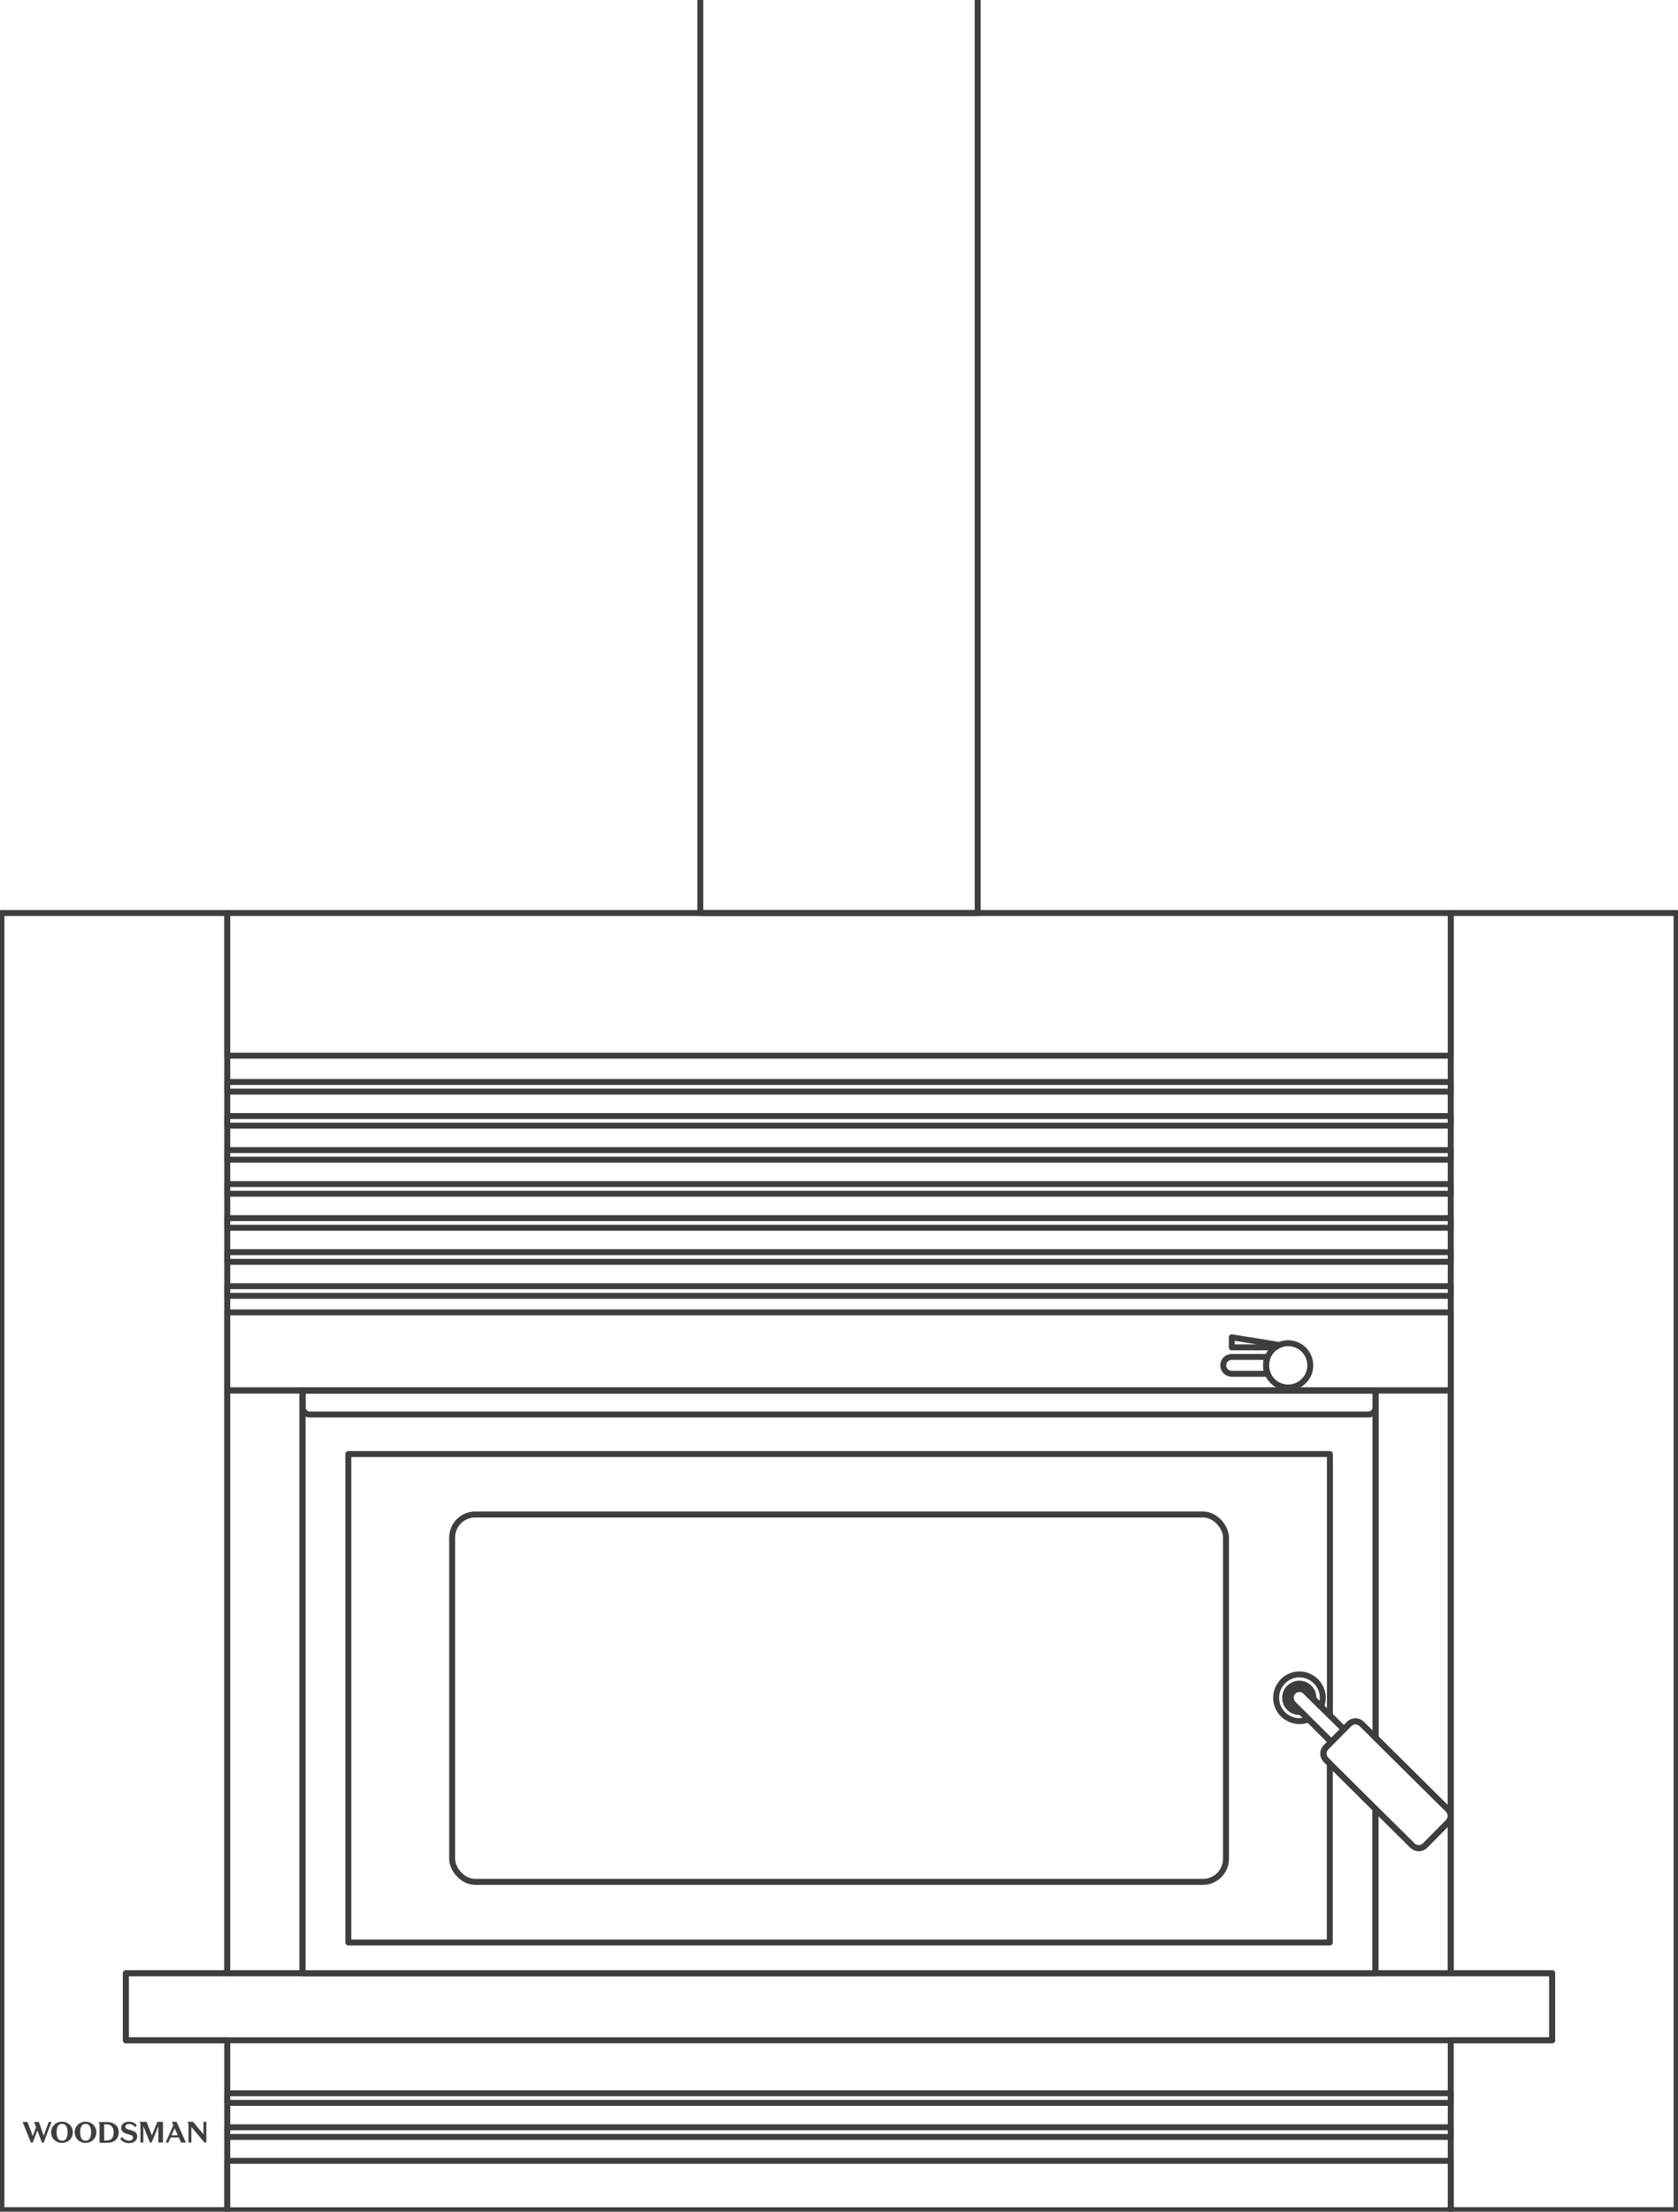 <?xml version="1.0" encoding="UTF-8"?>
<svg xmlns="http://www.w3.org/2000/svg" id="Layer_3" data-name="Layer 3" viewBox="0 0 141.1 185.83">
  <defs>
    <style>
      .cls-1 {
        fill: #403d3d;
      }

      .cls-2 {
        stroke-linecap: round;
      }

      .cls-2, .cls-3 {
        fill: none;
        stroke: #403d3d;
        stroke-linejoin: round;
        stroke-width: .5px;
      }
    </style>
  </defs>
  <rect class="cls-2" x="19.11" y="181.56" width="102.88" height="4.15"></rect>
  <rect class="cls-2" x="19.11" y="102.35" width="102.88" height=".81"></rect>
  <rect class="cls-2" x="19.11" y="108.07" width="102.88" height=".81"></rect>
  <rect class="cls-2" x="19.11" y="105.21" width="102.88" height=".81"></rect>
  <rect class="cls-2" x="19.11" y="178.74" width="102.88" height=".81"></rect>
  <rect class="cls-2" x="19.11" y="175.88" width="102.88" height=".81"></rect>
  <rect class="cls-2" x="10.58" y="165.8" width="119.94" height="5.63"></rect>
  <rect class="cls-2" x="38.02" y="127.25" width="65.07" height="30.87" rx="1.94" ry="1.94"></rect>
  <rect class="cls-2" x="19.11" y="110.27" width="102.88" height="6.56"></rect>
  <path class="cls-2" d="m115.05,118.85H26.05c-.33,0-.6-.27-.6-.6v-1.42h90.22v1.42c0,.33-.27.6-.6.6Z"></path>
  <rect class="cls-2" x="19.11" y="116.83" width="6.33" height="48.97"></rect>
  <polygon class="cls-2" points="121.99 76.71 121.99 165.8 130.52 165.8 130.52 171.42 121.99 171.42 121.99 185.7 140.98 185.7 140.98 76.71 121.99 76.71"></polygon>
  <polygon class="cls-2" points="10.58 171.42 10.58 165.8 19.11 165.8 19.11 76.71 .12 76.71 .12 185.7 19.11 185.7 19.11 171.42 10.58 171.42"></polygon>
  <rect class="cls-2" x="19.11" y="99.49" width="102.88" height=".81"></rect>
  <rect class="cls-2" x="19.11" y="96.63" width="102.88" height=".81"></rect>
  <rect class="cls-2" x="19.11" y="93.77" width="102.88" height=".81"></rect>
  <rect class="cls-2" x="19.11" y="90.91" width="102.88" height=".81"></rect>
  <rect class="cls-2" x="19.11" y="76.71" width="102.88" height="11.99"></rect>
  <path class="cls-1" d="m17.35,180.02v-1.74h-.24v1.05l-.88-1.05h-.45s.07.19.07.19v1.55h.24v-1.31l1.1,1.31h.16Zm-2.13,0h.41l-.78-1.74h-.39l.11.3-.64,1.44h.23l.19-.43h.68l.2.43Zm-.28-.61h-.52l.26-.59.27.59Zm-1.63.61h.39v-1.74h-.46l-.47,1.14-.45-1.14h-.58s.07.19.07.19v1.55h.24v-1.39l.56,1.39h.14l.57-1.39v1.39Zm-2.77-1.34c0-.14.12-.22.3-.22.24,0,.41.11.52.28l.14-.16c-.12-.18-.35-.31-.66-.31-.38,0-.65.22-.65.53,0,.27.18.4.47.49l.24.07c.19.05.29.11.29.26,0,.17-.15.24-.34.24-.24,0-.46-.11-.59-.31l-.15.16c.14.22.41.36.74.36.39,0,.69-.22.69-.57,0-.28-.19-.42-.47-.5l-.25-.07c-.2-.06-.28-.11-.28-.24m-.56.47c0-.56-.41-.86-1-.86h-.68s.07.19.07.19v1.55h.66c.52,0,.95-.28.95-.88m-.42,0c0,.5-.23.69-.58.69h-.22v-1.36h.19c.38,0,.61.24.61.67m-1.46,0c0-.52-.4-.89-.91-.89s-.91.38-.91.89.4.89.91.89.91-.38.91-.89m-.44,0c0,.45-.15.71-.46.71s-.46-.26-.46-.71.15-.71.46-.71.46.26.46.71m-1.54,0c0-.52-.4-.89-.91-.89s-.91.38-.91.89.4.89.91.89.91-.38.91-.89m-.44,0c0,.45-.15.71-.46.71s-.46-.26-.46-.71.15-.71.46-.71.46.26.46.71m-2.01.87l.66-1.74h-.23l-.43,1.16-.4-1.16h-.4l.16.44-.27.75-.45-1.19h-.41l.7,1.74h.15l.39-1.03.39,1.03h.15Z"></path>
  <circle class="cls-2" cx="108.32" cy="114.72" r="1.86"></circle>
  <path class="cls-2" d="m106.46,114.72c0-.25.05-.49.14-.71h-3.03c-.39,0-.71.32-.71.71s.32.71.71.71h3.03c-.09-.22-.14-.46-.14-.71Z"></path>
  <path class="cls-2" d="m107.57,113.01l-3.99-.65v.85h3.65c.11-.08.22-.15.35-.2Z"></path>
  <path class="cls-2" d="m108.71,143.23h4.52v1.5h-4.52c-.41,0-.75-.33-.75-.75h0c0-.41.33-.75.75-.75Z" transform="translate(133.3 -36.15) rotate(44.71)"></path>
  <path class="cls-2" d="m108.73,143.18c-.29-.29-.3-.76,0-1.06s.76-.3,1.06,0l1.29,1.28c.11-.26.16-.55.15-.85-.06-1.08-.98-1.91-2.06-1.86s-1.91.98-1.86,2.06.98,1.91,2.06,1.86c.23-.01.46-.07.66-.15l-1.29-1.28Z"></path>
  <path class="cls-2" d="m108.73,143.18c-.29-.29-.3-.76,0-1.06s.76-.3,1.06,0l.65.65c0-.06.01-.12,0-.18-.03-.66-.59-1.16-1.25-1.12s-1.16.59-1.12,1.25.59,1.16,1.25,1.12c.02,0,.04,0,.06,0l-.65-.65Z"></path>
  <path class="cls-2" d="m115.27,144.09h2.74c.42,0,.76.34.76.76v10.22c0,.42-.34.76-.76.76h-2.74c-.42,0-.76-.34-.76-.76v-10.22c0-.42.34-.76.76-.76Z" transform="translate(-71.99 127.32) rotate(-45.28)"></path>
  <path class="cls-2" d="m111.51,147.87c-.3-.29-.3-.77,0-1.07l.31-.31v-.25l-3.08-3.06c-.29-.29-.3-.76,0-1.06s.76-.3,1.06,0l2.03,2.02v-21.97H29.29v41.04h82.53v-15.03l-.3-.3Z"></path>
  <path class="cls-2" d="m115.66,116.83v29.17l6.1,6.04c.3.29.3.77,0,1.07l-1.93,1.95c-.29.3-.77.3-1.07,0l-3.11-3.08v13.82h6.33v-48.97h-6.33Z"></path>
  <path class="cls-2" d="m111.51,147.87c-.3-.29-.3-.77,0-1.07l.44-.44-3.21-3.18c-.29-.29-.3-.76,0-1.06s.76-.3,1.06,0l3.21,3.18.44-.44c.29-.3.77-.3,1.07,0l1.16,1.15v-29.17H25.44v48.97h90.22v-13.82l-4.15-4.11Z"></path>
  <polyline class="cls-3" points="82.21 0 82.21 76.71 58.89 76.71 58.89 0"></polyline>
</svg>
